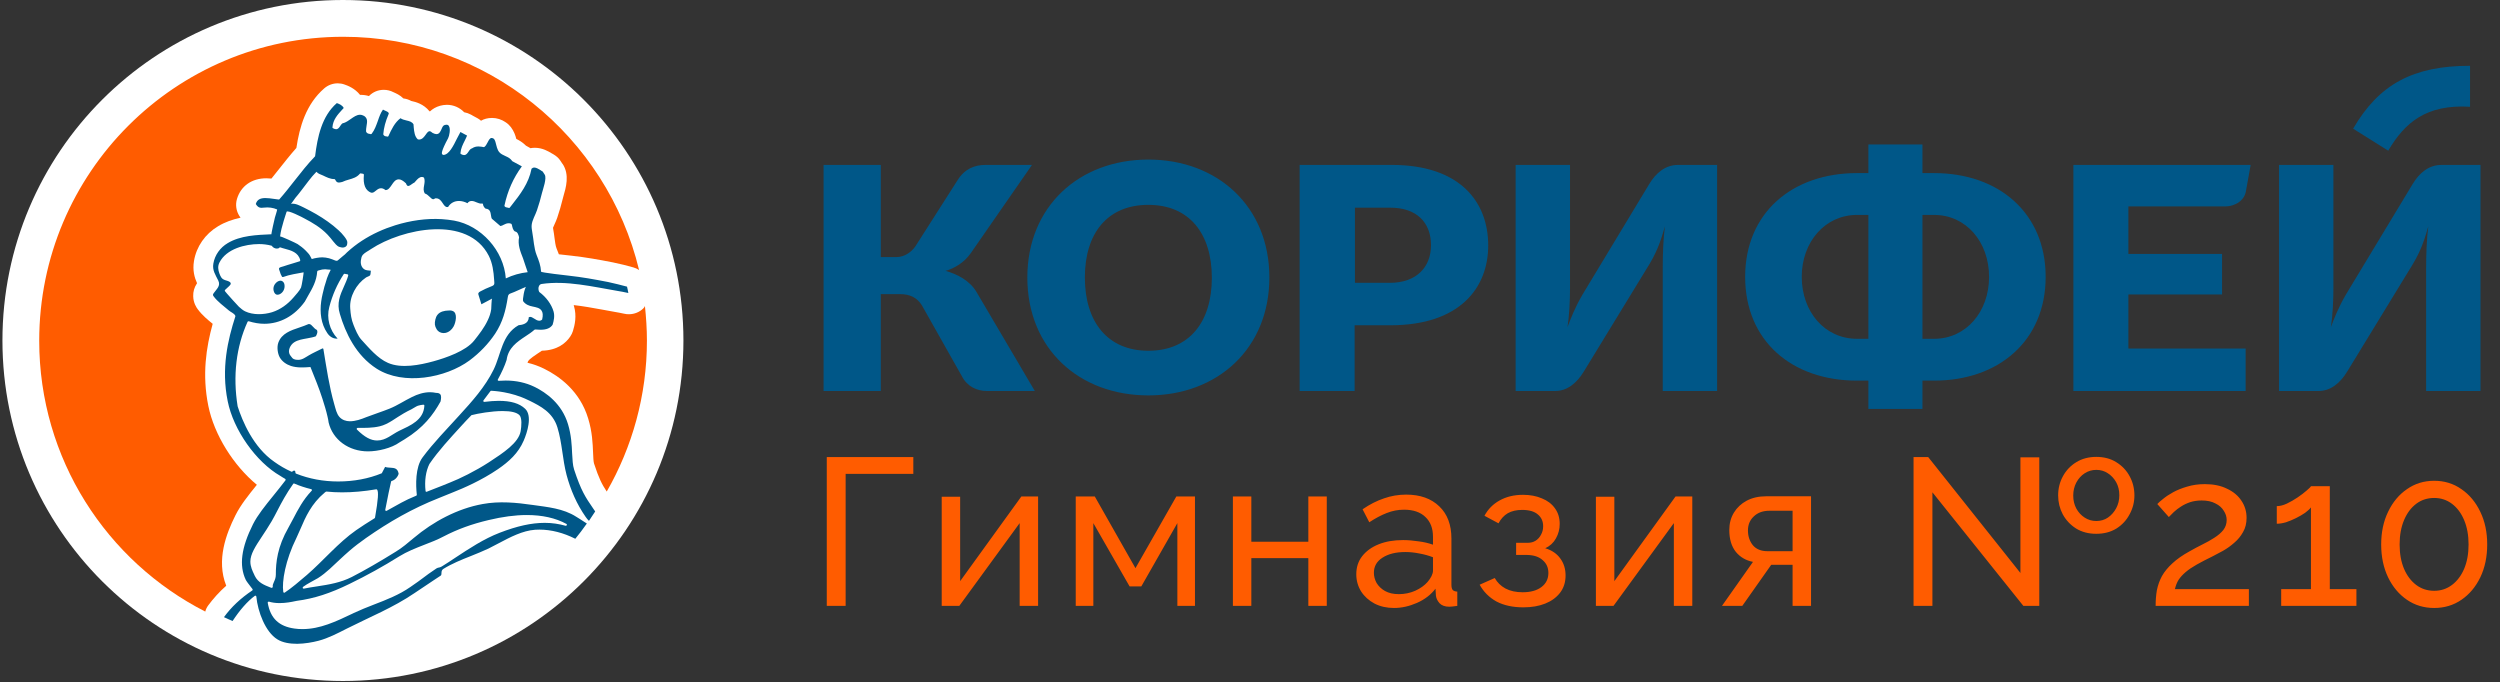 <?xml version="1.0" encoding="UTF-8"?> <svg xmlns="http://www.w3.org/2000/svg" width="1026" height="280" viewBox="0 0 1026 280" fill="none"><rect x="0" y="0" width="1026" height="280" fill="#333333" stroke="none"/><path d="M339.31 248.653V187.593H374.828V194.473H347.05V248.653H339.31ZM386.476 248.653V203.847H394.044V238.505L419.156 203.761H426.036V248.653H418.468V214.683L393.7 248.653H386.476ZM441.482 248.653V203.761H449.308L465.992 233.173L482.762 203.761H490.416V248.653H483.192V214.683L468.4 240.655H463.584L448.706 214.683V248.653H441.482ZM505.979 248.653V203.761H513.547V222.337H536.939V203.761H544.507V248.653H536.939V229.045H513.547V248.653H505.979ZM556.621 235.667C556.621 232.8 557.424 230.335 559.029 228.271C560.692 226.15 562.957 224.516 565.823 223.369C568.69 222.222 572.015 221.649 575.799 221.649C577.806 221.649 579.927 221.821 582.163 222.165C584.399 222.452 586.377 222.91 588.097 223.541V220.273C588.097 216.833 587.065 214.138 585.001 212.189C582.937 210.182 580.013 209.179 576.229 209.179C573.764 209.179 571.385 209.638 569.091 210.555C566.855 211.415 564.476 212.676 561.953 214.339L559.201 209.007C562.125 207 565.049 205.51 567.973 204.535C570.897 203.503 573.936 202.987 577.089 202.987C582.823 202.987 587.352 204.592 590.677 207.803C594.003 210.956 595.665 215.371 595.665 221.047V240.053C595.665 240.97 595.837 241.658 596.181 242.117C596.583 242.518 597.213 242.748 598.073 242.805V248.653C597.328 248.768 596.669 248.854 596.095 248.911C595.579 248.968 595.149 248.997 594.805 248.997C593.028 248.997 591.681 248.51 590.763 247.535C589.903 246.56 589.416 245.528 589.301 244.439L589.129 241.601C587.18 244.124 584.629 246.073 581.475 247.449C578.322 248.825 575.197 249.513 572.101 249.513C569.12 249.513 566.454 248.911 564.103 247.707C561.753 246.446 559.918 244.783 558.599 242.719C557.281 240.598 556.621 238.247 556.621 235.667ZM585.861 238.849C586.549 238.046 587.094 237.244 587.495 236.441C587.897 235.581 588.097 234.864 588.097 234.291V228.701C586.32 228.013 584.457 227.497 582.507 227.153C580.558 226.752 578.637 226.551 576.745 226.551C572.904 226.551 569.779 227.325 567.371 228.873C565.021 230.364 563.845 232.428 563.845 235.065C563.845 236.498 564.218 237.903 564.963 239.279C565.766 240.598 566.913 241.687 568.403 242.547C569.951 243.407 571.843 243.837 574.079 243.837C576.43 243.837 578.666 243.378 580.787 242.461C582.909 241.486 584.6 240.282 585.861 238.849ZM625.224 249.255C620.867 249.255 617.169 248.452 614.13 246.847C611.149 245.184 608.856 242.891 607.25 239.967L613.442 237.215C614.474 239.05 615.936 240.483 617.828 241.515C619.778 242.547 622.128 243.063 624.88 243.063C628.148 243.063 630.728 242.346 632.62 240.913C634.512 239.48 635.458 237.559 635.458 235.151C635.458 232.972 634.684 231.224 633.136 229.905C631.646 228.529 629.524 227.812 626.772 227.755H622.214V222.767H627.03C628.234 222.767 629.295 222.48 630.212 221.907C631.187 221.276 631.932 220.445 632.448 219.413C633.022 218.381 633.308 217.234 633.308 215.973C633.308 213.966 632.592 212.361 631.158 211.157C629.725 209.896 627.575 209.265 624.708 209.265C622.358 209.265 620.38 209.724 618.774 210.641C617.226 211.558 615.965 212.934 614.99 214.769L609.228 211.673C610.662 208.978 612.726 206.886 615.42 205.395C618.172 203.847 621.383 203.073 625.052 203.073C627.976 203.073 630.556 203.56 632.792 204.535C635.086 205.452 636.863 206.8 638.124 208.577C639.443 210.354 640.102 212.504 640.102 215.027C640.102 217.148 639.586 219.126 638.554 220.961C637.58 222.738 636.118 224.086 634.168 225.003C636.863 225.806 638.927 227.21 640.36 229.217C641.794 231.166 642.51 233.488 642.51 236.183C642.51 238.935 641.765 241.286 640.274 243.235C638.784 245.184 636.748 246.675 634.168 247.707C631.588 248.739 628.607 249.255 625.224 249.255ZM654.957 248.653V203.847H662.525V238.505L687.637 203.761H694.517V248.653H686.949V214.683L662.181 248.653H654.957ZM706.695 248.653L719.423 230.593C716.499 230.02 714.149 228.644 712.371 226.465C710.594 224.229 709.705 221.248 709.705 217.521C709.705 214.826 710.336 212.447 711.597 210.383C712.859 208.319 714.607 206.685 716.843 205.481C719.137 204.277 721.803 203.675 724.841 203.675H743.245V248.653H735.677V231.797H726.905L715.037 248.653H706.695ZM725.357 226.207H735.677V209.609H726.217C723.523 209.609 721.373 210.383 719.767 211.931C718.162 213.422 717.359 215.342 717.359 217.693C717.359 220.044 718.019 222.05 719.337 223.713C720.713 225.376 722.72 226.207 725.357 226.207ZM793.061 202.041V248.653H785.321V187.593H791.341L829.181 235.151V187.679H836.921V248.653H830.385L793.061 202.041ZM860.313 219.069C857.159 219.069 854.407 218.352 852.057 216.919C849.706 215.428 847.871 213.479 846.553 211.071C845.291 208.663 844.661 206.083 844.661 203.331C844.661 200.464 845.32 197.827 846.639 195.419C847.957 193.011 849.792 191.09 852.143 189.657C854.493 188.224 857.217 187.507 860.313 187.507C863.466 187.507 866.189 188.224 868.483 189.657C870.833 191.09 872.668 193.011 873.987 195.419C875.305 197.827 875.965 200.464 875.965 203.331C875.965 206.083 875.305 208.663 873.987 211.071C872.725 213.479 870.919 215.428 868.569 216.919C866.218 218.352 863.466 219.069 860.313 219.069ZM850.853 203.417C850.853 205.366 851.283 207.144 852.143 208.749C853.003 210.297 854.149 211.53 855.583 212.447C857.016 213.364 858.593 213.823 860.313 213.823C862.09 213.823 863.667 213.364 865.043 212.447C866.476 211.472 867.623 210.182 868.483 208.577C869.343 206.972 869.773 205.194 869.773 203.245C869.773 201.238 869.343 199.461 868.483 197.913C867.623 196.365 866.476 195.132 865.043 194.215C863.667 193.298 862.09 192.839 860.313 192.839C858.593 192.839 857.016 193.298 855.583 194.215C854.149 195.132 853.003 196.394 852.143 197.999C851.283 199.604 850.853 201.41 850.853 203.417ZM884.67 248.653C884.67 246.36 884.842 244.21 885.186 242.203C885.588 240.196 886.276 238.276 887.25 236.441C888.282 234.606 889.716 232.858 891.55 231.195C893.385 229.475 895.764 227.812 898.688 226.207C900.408 225.232 902.128 224.315 903.848 223.455C905.626 222.595 907.26 221.678 908.75 220.703C910.298 219.728 911.531 218.668 912.448 217.521C913.366 216.317 913.824 214.941 913.824 213.393C913.824 212.074 913.423 210.813 912.62 209.609C911.875 208.348 910.728 207.344 909.18 206.599C907.69 205.796 905.826 205.395 903.59 205.395C901.87 205.395 900.294 205.624 898.86 206.083C897.484 206.542 896.223 207.144 895.076 207.889C893.987 208.577 893.012 209.322 892.152 210.125C891.35 210.87 890.662 211.558 890.088 212.189L885.358 206.857C885.817 206.341 886.591 205.653 887.68 204.793C888.77 203.876 890.146 202.958 891.808 202.041C893.471 201.124 895.392 200.35 897.57 199.719C899.806 199.031 902.243 198.687 904.88 198.687C908.435 198.687 911.474 199.318 913.996 200.579C916.576 201.783 918.554 203.446 919.93 205.567C921.306 207.631 921.994 209.953 921.994 212.533C921.994 214.769 921.507 216.718 920.532 218.381C919.615 220.044 918.411 221.506 916.92 222.767C915.487 224.028 913.968 225.118 912.362 226.035C910.814 226.895 909.41 227.64 908.148 228.271C905.568 229.532 903.361 230.679 901.526 231.711C899.692 232.743 898.172 233.775 896.968 234.807C895.822 235.782 894.876 236.814 894.13 237.903C893.442 238.992 892.926 240.282 892.582 241.773H922.94V248.653H884.67ZM967.072 241.773V248.653H936.198V241.773H948.41V208.233C947.894 208.921 947.091 209.666 946.002 210.469C944.912 211.214 943.68 211.931 942.304 212.619C940.928 213.307 939.552 213.88 938.176 214.339C936.8 214.74 935.538 214.941 934.392 214.941V207.717C935.653 207.717 937.029 207.373 938.52 206.685C940.068 205.94 941.558 205.08 942.992 204.105C944.425 203.13 945.629 202.213 946.604 201.353C947.636 200.493 948.238 199.891 948.41 199.547H956.15V241.773H967.072ZM1020.75 223.455C1020.75 228.5 1019.81 233.001 1017.91 236.957C1016.02 240.856 1013.44 243.923 1010.17 246.159C1006.91 248.395 1003.18 249.513 998.995 249.513C994.809 249.513 991.083 248.395 987.815 246.159C984.547 243.923 981.967 240.856 980.075 236.957C978.183 233.001 977.237 228.5 977.237 223.455C977.237 218.41 978.183 213.938 980.075 210.039C981.967 206.083 984.547 202.987 987.815 200.751C991.083 198.458 994.809 197.311 998.995 197.311C1003.18 197.311 1006.91 198.458 1010.17 200.751C1013.44 202.987 1016.02 206.083 1017.91 210.039C1019.81 213.938 1020.75 218.41 1020.75 223.455ZM1013.1 223.455C1013.1 219.671 1012.5 216.346 1011.29 213.479C1010.09 210.612 1008.43 208.376 1006.3 206.771C1004.18 205.166 1001.75 204.363 998.995 204.363C996.185 204.363 993.72 205.166 991.599 206.771C989.477 208.376 987.815 210.612 986.611 213.479C985.407 216.346 984.805 219.671 984.805 223.455C984.805 227.239 985.407 230.564 986.611 233.431C987.815 236.24 989.477 238.448 991.599 240.053C993.72 241.658 996.185 242.461 998.995 242.461C1001.75 242.461 1004.18 241.658 1006.3 240.053C1008.43 238.448 1010.09 236.24 1011.29 233.431C1012.5 230.564 1013.1 227.239 1013.1 223.455Z" fill="#FF5C00"></path><path d="M280.48 139.74C280.48 216.933 217.933 279.48 140.74 279.48C63.548 279.48 1 216.933 1 139.74C1 62.548 63.548 0 140.74 0C217.933 0 280.48 62.548 280.48 139.74Z" fill="white"></path><path d="M85.386 248.545C87.563 245.605 90.012 242.884 92.843 240.38C88.652 229.82 92.897 218.989 96.544 211.641C98.721 207.232 101.987 203.204 105.416 198.958C95.837 191.066 87.89 178.438 85.495 166.572C82.882 153.727 84.624 142.514 87.291 132.88C87.237 132.825 87.182 132.825 87.128 132.771C85.277 131.247 82.991 129.396 81.14 126.892C80.65 126.239 79.344 124.334 79.29 121.558C79.235 119.707 79.725 117.911 80.868 116.224C79.834 113.938 78.963 110.944 79.616 107.08C80.596 101.201 84.188 96.03 89.468 92.873C92.407 91.077 95.564 90.043 98.721 89.335C98.558 89.118 98.395 88.9 98.231 88.628C96.925 86.559 96.544 84.001 97.252 81.66C98.83 76.326 103.348 73.169 109.281 73.169C110.043 73.169 110.75 73.224 111.404 73.278C112.492 71.972 113.581 70.557 114.615 69.25C116.738 66.583 119.078 63.59 121.637 60.705C122.943 52.05 125.556 42.797 133.067 36.265C134.645 34.905 136.605 34.197 138.619 34.197C139.544 34.197 140.524 34.36 141.395 34.687C142.647 35.122 145.532 36.157 147.763 38.932C147.872 38.932 147.981 38.932 148.09 38.932C149.233 38.932 150.321 39.096 151.41 39.422C153.043 37.735 155.22 36.864 157.506 36.864C158.867 36.864 160.228 37.191 161.48 37.844C162.459 38.279 164.147 38.987 165.562 40.402C166.651 40.511 167.794 40.892 168.773 41.436C168.828 41.436 168.882 41.491 168.991 41.491C170.461 41.817 173.781 42.579 176.285 45.682C176.339 45.682 176.448 45.682 176.503 45.682C177.537 44.702 178.898 43.886 180.639 43.396C181.456 43.178 182.436 43.015 183.415 43.015C186.137 43.015 188.695 44.158 190.491 46.063C191.417 46.226 192.342 46.553 193.158 46.988C193.158 46.988 194.029 47.424 194.029 47.478C194.682 47.859 195.608 48.295 196.043 48.567C196.533 48.839 196.968 49.165 197.404 49.547C198.601 48.839 200.125 48.403 201.922 48.403C203.936 48.403 205.841 49.002 207.637 50.254C208.453 50.798 209.106 51.452 209.705 52.214C210.957 53.901 211.556 55.643 211.882 57.003C213.025 57.548 214.495 58.419 215.856 59.779L217.707 60.814C218.305 60.705 218.904 60.65 219.503 60.65C222.66 60.65 225.055 62.12 226.524 62.991L227.014 63.263C228.212 63.971 229.246 64.787 230.008 65.984C230.008 65.984 230.443 66.692 230.824 67.236H230.879C233.872 71.7 232.239 77.088 231.205 80.626C231.096 80.953 231.042 81.225 230.988 81.443C230.334 84.11 229.572 86.777 228.701 89.335C228.375 90.315 227.939 91.24 227.504 92.22C227.341 92.601 227.069 93.145 226.96 93.472C227.014 93.744 227.069 93.962 227.069 94.234C227.286 95.268 227.395 96.411 227.558 97.554C227.776 99.133 227.994 100.929 228.375 101.854C228.701 102.671 229.028 103.487 229.355 104.358C230.552 104.521 234.689 104.957 234.689 104.957C240.839 105.664 245.357 106.481 251.508 107.678C254.012 108.168 257.659 109.093 259.945 109.747C260.761 109.964 261.578 110.345 262.285 110.835C249.059 55.915 199.744 15.092 140.851 15.092C71.942 15.092 16.096 70.938 16.096 139.847C16.096 188.344 43.801 230.365 84.243 250.994C84.46 250.123 84.841 249.307 85.386 248.545Z" fill="#FF5C00"></path><path d="M264.081 126.511C262.503 128.09 260.326 128.961 258.094 128.961C257.441 128.961 256.788 128.906 256.134 128.743C254.991 128.471 253.086 128.144 252.161 127.981C250.474 127.709 248.786 127.382 247.099 127.056C243.234 126.348 239.261 125.64 235.451 125.205C235.505 125.368 235.56 125.477 235.56 125.64C236.757 129.668 235.886 133.424 235.124 135.873C234.852 136.69 234.526 137.397 234.036 138.105C232.294 140.718 228.865 143.766 222.388 143.929C221.789 144.364 221.19 144.746 220.591 145.127C217.434 147.249 216.672 147.957 216.509 148.882C218.85 149.427 221.081 150.243 223.204 151.277C229.627 154.434 238.009 160.53 241.384 171.743C243.071 177.241 243.234 181.976 243.398 185.786C243.452 187.528 243.561 189.487 243.779 190.195C245.793 196.346 246.99 198.686 249.004 201.734C259.455 183.5 265.497 162.327 265.497 139.792C265.497 135.002 265.17 130.213 264.68 125.586C264.571 125.913 264.354 126.239 264.081 126.511Z" fill="#FF5C00"></path><path d="M222.224 116.551C232.402 115.026 243.397 117.694 253.358 119.381C254.392 119.544 256.515 119.925 257.876 120.252C257.658 119.272 257.549 118.401 257.332 117.639C255.318 117.095 251.834 116.224 249.548 115.734C243.343 114.537 239.152 113.775 233.328 113.121C232.348 113.013 222.061 111.87 222.061 111.489C221.897 108.876 221.135 106.971 220.21 104.63C219.121 101.854 219.012 98.371 218.468 95.431C218.305 94.397 218.087 93.363 218.196 92.329C218.414 90.261 219.72 88.247 220.373 86.287C221.19 83.947 221.843 81.552 222.442 79.157C222.823 77.633 224.51 73.115 223.53 71.645L222.714 70.393C222.442 70.23 222.115 70.067 221.843 69.849C220.972 69.305 220.047 68.76 219.285 68.76C218.795 68.76 218.414 68.978 218.142 69.25C216.999 75.238 213.461 79.81 210.031 84.164L209.215 85.198C209.161 85.307 208.997 85.362 208.888 85.362C208.834 85.362 208.78 85.362 208.725 85.307C208.616 85.253 208.453 85.253 208.29 85.198C207.909 85.144 207.419 85.09 207.092 84.654C207.038 84.545 206.983 84.436 207.038 84.328C208.29 78.395 210.685 73.006 214.168 68.271L210.249 66.148C209.487 65.005 208.453 64.515 207.364 64.025C206.929 63.807 206.493 63.59 206.058 63.372C204.371 62.447 204.044 60.977 203.663 59.507C203.445 58.582 203.228 57.657 202.738 57.004C202.357 56.731 202.03 56.623 201.758 56.623C201.05 56.623 200.615 57.493 200.125 58.419C199.744 59.126 199.363 59.888 198.764 60.324C198.71 60.378 198.601 60.378 198.547 60.378C197.948 60.269 197.131 60.106 196.369 60.106C195.39 60.106 194.573 60.324 193.757 60.868C193.104 61.031 192.668 61.63 192.287 62.229C191.797 62.936 191.362 63.644 190.436 63.644C190.055 63.644 189.62 63.481 189.13 63.209C189.021 63.1 188.912 62.991 188.967 62.828C189.13 60.868 189.947 59.29 190.709 57.766C191.035 57.058 191.416 56.35 191.688 55.643C191.253 55.371 190.273 54.881 189.674 54.554C189.402 54.391 189.13 54.282 188.967 54.173C188.586 54.826 188.096 55.806 187.552 56.84C186.082 59.834 184.286 63.481 182 63.59C181.836 63.59 181.51 63.426 181.455 63.263C181.292 62.991 180.911 62.283 183.905 56.731C184.395 55.806 184.993 52.921 184.231 51.724C184.014 51.343 183.687 51.179 183.197 51.179C182.979 51.179 182.762 51.234 182.544 51.288C181.836 51.452 181.51 52.214 181.183 53.03C180.748 53.955 180.312 55.044 179.115 55.044C178.679 55.044 178.19 54.881 177.536 54.554C177.047 54.119 176.611 53.846 176.285 53.846C175.74 53.846 175.25 54.5 174.76 55.207C174.053 56.187 173.291 57.276 171.93 57.276C171.821 57.276 171.549 57.221 171.44 57.167C170.188 56.024 169.971 54.064 169.807 52.377C169.753 51.833 169.698 51.343 169.698 51.016C169.045 49.928 167.957 49.71 166.814 49.438C165.997 49.22 165.126 49.057 164.364 48.512C162.024 50.254 160.663 53.084 159.411 55.861C159.357 56.024 159.193 56.078 159.03 56.078C158.976 56.078 158.921 56.078 158.867 56.024C158.758 55.969 158.649 55.969 158.486 55.969C158.105 55.915 157.615 55.861 157.288 55.153C157.506 52.431 158.214 49.819 159.465 46.879C159.574 46.607 159.574 46.498 159.52 46.389C159.357 45.954 158.54 45.627 157.941 45.355C157.669 45.246 157.397 45.138 157.179 44.974C156.2 46.335 155.655 47.914 155.057 49.655C154.403 51.452 153.75 53.357 152.553 54.881C152.498 54.99 152.335 55.044 152.226 55.044C152.172 55.044 152.117 55.044 152.063 55.044C151.954 54.99 151.791 54.99 151.627 54.935C151.246 54.881 150.702 54.826 150.267 54.119C150.158 53.302 150.321 52.486 150.43 51.669C150.702 50.036 150.974 48.621 149.45 47.587C148.852 47.26 148.307 47.097 147.708 47.097C146.402 47.097 145.205 47.968 143.953 48.839C143.082 49.438 142.211 50.091 141.122 50.472C140.469 50.472 140.143 50.962 139.653 51.669C139.217 52.322 138.782 53.03 137.911 53.03C137.53 53.03 137.095 52.867 136.605 52.595C136.496 52.54 136.387 52.377 136.441 52.214C136.659 49.111 138.619 46.988 140.36 45.083L141.068 44.321C140.469 43.178 139.326 42.688 138.238 42.307C132.032 47.696 130.291 56.242 129.311 64.134C126.263 67.291 123.541 70.774 120.929 74.095C118.915 76.653 116.846 79.32 114.669 81.769C114.615 81.878 114.506 81.878 114.343 81.878C113.689 81.824 112.982 81.715 112.274 81.606C111.131 81.443 109.988 81.279 108.899 81.279C106.668 81.279 105.47 82.042 104.98 83.729C105.96 85.307 106.777 85.416 108.464 85.198C110.26 84.981 112.111 85.253 113.744 85.961C113.853 86.015 112.873 89.063 112.818 89.281C112.655 89.825 111.24 96.139 111.403 96.139C105.416 96.411 98.666 96.629 93.441 99.786C90.393 101.582 88.161 104.63 87.563 108.168C87.073 110.944 88.434 112.795 89.577 115.135C90.665 117.367 88.869 118.619 87.672 120.361C87.508 120.578 87.399 120.796 87.399 121.014C87.399 121.232 87.563 121.449 87.672 121.613C89.305 123.844 91.808 125.586 93.877 127.382C94.748 128.144 95.999 128.525 96.544 129.505C96.598 129.614 96.598 129.723 96.598 129.832C93.496 139.466 90.72 151.168 93.441 164.613C95.782 176.424 105.089 189.596 115.05 195.312C115.649 195.747 116.302 196.074 117.01 196.509C117.118 196.563 117.173 196.672 117.227 196.781C117.227 196.89 117.227 196.999 117.173 197.108C115.486 199.339 113.798 201.408 112.22 203.367C108.736 207.667 105.743 211.369 103.837 215.124C98.993 224.813 98.068 232.052 100.844 237.931C101.17 238.584 102.15 239.836 102.858 240.761C103.184 241.142 103.456 241.523 103.62 241.741C103.674 241.85 103.729 241.959 103.674 242.067C103.674 242.176 103.62 242.285 103.511 242.34C98.721 245.551 94.911 249.143 91.917 253.28C93.06 253.824 94.258 254.369 95.455 254.859C98.34 250.45 101.551 246.748 104.599 244.517C104.654 244.462 104.763 244.462 104.817 244.462C104.872 244.462 104.926 244.462 104.98 244.517C105.089 244.571 105.198 244.68 105.198 244.843C105.797 251.103 108.954 259.376 113.798 262.37C116.03 263.785 119.024 264.221 122.017 264.221C125.12 264.166 128.222 263.622 130.726 262.969C134.808 261.88 138.51 259.921 142.265 258.016C151.627 253.28 161.371 249.361 170.079 243.428C174.271 240.598 175.196 239.999 177.972 238.148L180.857 236.243C181.129 236.026 181.183 235.753 181.183 235.209C181.183 234.665 181.238 233.957 181.891 233.522C185.374 231.345 189.402 229.712 193.267 228.188C195.662 227.208 198.166 226.228 200.452 225.14C201.867 224.432 203.228 223.724 204.643 222.962C209.487 220.404 214.44 217.791 219.611 217.41C220.21 217.356 220.809 217.356 221.407 217.356C226.197 217.356 231.259 218.662 236.104 221.112C237.628 219.261 239.206 217.193 240.839 214.852C239.914 214.253 238.989 213.655 238.063 213.056L236.485 212.076C231.151 208.647 224.728 208.103 218.631 207.232C211.882 206.252 204.915 205.599 198.111 206.851C187.769 208.701 177.754 214.09 169.807 220.785C167.467 222.745 165.072 224.813 162.459 226.391C155.71 230.583 149.777 234.012 144.388 236.788C139.762 239.128 135.081 239.89 130.127 240.652C128.331 240.924 126.481 241.197 124.684 241.578C124.467 241.578 124.303 241.469 124.249 241.36C124.194 241.197 124.249 240.979 124.358 240.87C126.263 239.455 128.44 238.475 130.454 237.278C132.196 236.189 133.774 234.883 135.298 233.522C138.02 231.018 140.687 228.405 143.463 226.01C145.586 224.16 147.872 222.472 150.158 220.839C159.738 214.145 169.209 208.701 180.095 204.401C182.054 203.639 184.068 202.823 186.136 201.952C190.001 200.428 197.512 197.217 204.371 192.536C208.888 189.433 212.699 186.004 214.93 180.833C216.345 177.567 218.577 170.655 215.529 167.77C213.188 165.538 209.65 164.504 204.697 164.504C202.901 164.504 200.942 164.667 198.764 164.939C198.547 164.939 198.438 164.885 198.383 164.722C198.329 164.558 198.329 164.395 198.438 164.286C199.417 163.034 200.343 161.782 201.268 160.53C201.323 160.422 201.486 160.367 201.595 160.367C202.411 160.422 209.65 160.694 216.726 164.177L217.325 164.449C221.788 166.681 226.851 169.185 228.756 175.39C230.715 181.758 230.824 188.453 232.511 194.876C234.144 201.027 236.702 206.905 240.349 212.131C240.73 212.729 241.22 213.274 241.71 213.764C242.581 212.512 243.452 211.205 244.268 209.899L243.452 208.701C240.24 204.02 238.499 201.462 235.614 192.699C235.015 190.848 234.961 188.617 234.797 186.058C234.634 182.575 234.471 178.601 233.11 174.084C230.606 165.756 224.238 161.129 219.285 158.734C215.801 157.047 211.828 156.176 207.528 156.176C206.493 156.176 205.568 156.23 204.697 156.285C204.534 156.285 204.425 156.23 204.316 156.122C204.262 156.013 204.207 155.849 204.316 155.741C205.895 152.856 207.092 150.243 207.909 147.739C208.562 142.786 212.154 140.337 215.692 137.996C216.944 137.18 218.25 136.309 219.339 135.329C219.394 135.275 219.502 135.22 219.611 135.22C220.373 135.275 221.081 135.329 221.788 135.329C224.292 135.329 225.871 134.676 226.796 133.261C227.286 131.628 227.721 129.723 227.177 127.818C226.306 124.878 224.183 121.939 221.299 119.816C220.918 119.054 220.863 118.075 221.19 117.421C221.407 116.932 221.734 116.659 222.224 116.551ZM116.411 90.696C116.901 89.009 117.445 87.539 117.608 86.94C117.881 85.961 124.303 89.281 124.848 89.607C128.386 91.458 131.597 93.363 134.427 96.302C135.298 97.173 136.006 98.153 136.768 99.078C137.421 99.84 138.238 100.983 139.217 101.31C139.762 101.473 140.306 101.637 140.85 101.582C141.395 101.528 141.939 101.31 142.265 100.82C142.483 100.439 142.538 99.949 142.538 99.514C142.538 98.588 141.721 97.609 141.177 96.901C140.524 96.03 139.762 95.268 138.945 94.506C136.169 91.948 133.012 89.771 129.746 87.866C128.059 86.886 126.372 86.015 124.63 85.144C122.888 84.328 121.364 83.402 119.405 83.62C119.568 83.62 120.983 81.497 121.201 81.225C122.072 80.245 122.834 79.211 123.65 78.177C125.664 75.619 127.569 72.788 129.855 70.502C130.617 71.373 131.543 71.537 132.577 72.026C134.046 72.734 135.516 73.496 137.203 73.496C137.367 73.496 137.53 73.605 137.584 73.768C138.02 74.748 138.564 74.911 139.054 74.911C139.381 74.911 139.762 74.857 140.088 74.748L140.415 74.693C141.286 74.258 142.211 73.986 143.136 73.714C144.878 73.224 146.511 72.734 147.654 71.319C147.708 71.21 147.872 71.155 147.981 71.155L149.015 71.319C149.233 71.373 149.341 71.537 149.341 71.754C148.96 75.728 149.94 78.123 152.226 79.048C152.389 79.102 152.498 79.102 152.662 79.102C153.26 79.102 153.75 78.667 154.295 78.231C154.893 77.742 155.546 77.252 156.363 77.252C156.962 77.252 157.615 77.524 158.214 78.014C159.357 78.014 160.01 76.98 160.772 75.891C161.534 74.748 162.296 73.605 163.657 73.605C164.473 73.605 165.398 74.095 166.596 75.238C166.977 76.326 167.412 76.326 167.521 76.326C167.957 76.326 168.61 75.891 169.1 75.51C169.481 75.238 169.807 75.02 170.025 74.966C170.188 74.802 170.406 74.585 170.569 74.367C171.222 73.605 172.093 72.625 173.128 72.625C173.345 72.625 173.617 72.68 173.835 72.788C173.944 72.843 173.998 72.897 174.053 73.006C174.434 74.095 174.216 75.129 174.053 76.109C173.835 77.306 173.672 78.34 174.379 79.429C175.087 79.592 175.686 80.191 176.285 80.735C176.829 81.279 177.319 81.769 177.809 81.769C178.026 81.769 178.19 81.66 178.625 81.388C178.734 81.388 178.843 81.388 178.952 81.388C180.367 81.388 181.074 82.477 181.728 83.457C182.272 84.273 182.762 84.981 183.524 84.981C183.633 84.981 183.742 84.981 183.905 84.926C184.885 83.348 186.463 82.477 188.368 82.477C189.511 82.477 190.709 82.804 191.852 83.402C192.233 82.804 192.831 82.477 193.539 82.477C194.247 82.477 194.954 82.749 195.662 83.076C196.315 83.348 196.968 83.566 197.458 83.566C197.567 83.566 197.676 83.566 197.73 83.511C197.785 83.511 197.785 83.511 197.839 83.511C197.948 83.511 198.002 83.566 198.057 83.566C198.166 83.62 198.22 83.729 198.22 83.838C198.274 84.545 198.819 85.307 199.309 85.634C201.105 85.743 201.323 87.158 201.486 88.301C201.595 88.9 201.649 89.444 201.867 89.771L205.35 92.764C205.84 92.71 206.276 92.492 206.766 92.22C207.364 91.894 208.018 91.621 208.78 91.621C209.106 91.621 209.487 91.676 209.814 91.839C209.923 91.894 210.086 92.22 210.086 92.329C210.304 93.363 210.521 94.452 211.338 94.996C212.426 95.105 212.807 96.411 213.025 97.391C212.426 100.385 213.515 103.161 214.658 106.045C214.821 106.426 216.509 111.706 216.563 111.706C213.461 112.033 210.412 112.904 207.582 114.264C206.766 102.834 197.458 92.547 186.354 90.533C184.721 90.261 183.034 90.043 181.292 89.934C174.869 89.553 168.392 90.533 162.241 92.438C157.506 93.907 152.771 96.03 148.525 98.806C146.348 100.221 144.334 101.8 142.429 103.542C142.374 103.596 142.374 103.596 142.32 103.65C142.048 103.923 141.83 104.195 141.558 104.413C141.231 104.685 140.959 104.957 140.632 105.175C140.034 105.664 139.435 106.209 138.836 106.699C138.673 106.807 138.51 106.971 138.346 107.025C138.074 107.08 137.857 106.971 137.584 106.916C136.713 106.59 135.897 106.209 135.026 105.991C134.101 105.773 133.176 105.61 132.25 105.61C131.488 105.61 130.726 105.719 130.019 105.828C129.311 105.937 128.603 106.1 127.95 106.318C127.569 105.664 127.243 104.848 126.753 104.249C126.372 103.759 125.827 103.269 125.392 102.78C124.412 101.8 123.269 100.929 122.126 100.167C121.527 99.786 114.996 96.738 114.941 97.064C115.213 94.887 115.758 92.873 116.411 90.696ZM196.424 121.177C196.805 122.429 197.186 123.681 197.567 124.878C199.036 124.116 200.506 123.3 201.976 122.538C201.704 122.701 201.649 126.348 201.595 126.892C201.377 128.471 200.887 129.94 200.18 131.41C198.764 134.458 196.642 137.18 194.573 139.792C191.144 144.092 182.979 146.868 177.863 148.284C172.311 149.808 164.745 151.332 159.248 148.937C154.948 147.086 151.41 142.786 148.307 139.411C146.892 137.887 145.858 135.275 145.096 133.37C144.17 131.083 143.898 128.961 143.735 126.566C143.354 121.721 146.239 116.551 150.212 113.883C150.593 113.611 151.682 113.339 151.9 112.958C152.172 112.523 152.063 111.597 152.226 111.107C151.736 111.053 151.246 110.999 150.757 110.944C148.743 110.726 147.872 108.821 148.089 106.971C148.198 106.154 148.362 105.175 148.906 104.576C149.777 103.596 151.192 102.997 152.226 102.235C165.017 93.799 192.015 88.083 200.615 105.011C202.139 108.059 202.574 111.434 202.792 114.809C202.901 116.551 203.173 116.986 201.486 117.585C199.907 118.183 198.547 118.837 197.023 119.653C196.75 119.816 196.478 119.98 196.369 120.252C196.206 120.578 196.315 120.851 196.424 121.177ZM93.224 120.578C92.951 120.252 92.679 119.925 92.407 119.599C92.353 119.49 92.244 119.381 92.244 119.272C92.244 119.109 92.353 118.945 92.516 118.837C93.06 118.347 93.605 117.857 94.094 117.367C95.782 115.789 93.55 115.353 92.407 114.972C90.937 114.482 90.611 113.666 90.067 112.305C89.468 110.726 89.305 109.202 90.067 107.733C92.897 102.126 100.626 100.167 106.341 100.167C108.029 100.167 109.77 100.385 111.403 100.82C111.512 100.82 111.567 100.929 111.621 100.983C112.056 101.637 112.873 102.018 113.635 102.018C114.07 102.018 114.451 101.909 114.669 101.637C114.724 101.528 114.832 101.528 114.941 101.528C114.996 101.528 115.05 101.528 115.05 101.528C115.594 101.745 116.248 101.909 116.846 102.072C119.459 102.78 122.398 103.542 123.215 106.753C123.269 106.971 123.16 107.188 122.943 107.243C121.963 107.569 120.983 107.842 119.949 108.168C118.751 108.549 117.5 108.876 116.302 109.311C115.921 109.475 114.778 109.638 114.56 110.019C114.343 110.4 114.724 110.999 114.832 111.434C114.996 112.142 115.322 112.849 115.703 113.502C115.758 113.557 115.758 113.611 115.867 113.666C115.975 113.72 116.139 113.666 116.248 113.666C118.86 112.686 121.8 112.305 124.575 111.761C124.739 111.706 123.813 117.476 123.541 118.02C122.888 119.435 121.473 120.851 120.439 122.102C118.098 124.824 115.105 127.056 111.621 128.144C108.192 129.178 103.837 129.342 100.572 127.763C99.592 127.273 98.884 126.62 98.068 125.913C96.326 124.008 94.802 122.429 93.224 120.578ZM104.545 236.298L104.273 235.699C103.62 234.338 102.749 232.542 102.749 230.474C102.749 227.426 104.763 224.323 107.539 220.132C108.736 218.336 110.097 216.267 111.512 213.872C112.274 212.566 113.036 211.096 113.853 209.518C115.54 206.252 117.5 202.551 120.33 198.577C120.384 198.469 120.548 198.414 120.656 198.414C120.711 198.414 120.765 198.414 120.82 198.469C122.943 199.394 125.283 200.156 127.732 200.755C127.896 200.809 128.005 200.918 128.005 201.027C128.059 201.19 128.005 201.299 127.896 201.408C124.358 205.109 122.235 209.246 120.33 212.893C119.677 214.145 119.078 215.288 118.425 216.431C113.798 224.486 113.199 230.8 113.199 235.917C113.199 237.06 112.818 237.985 112.437 238.802C112.111 239.509 111.839 240.162 111.948 240.761C111.948 240.924 111.893 241.033 111.784 241.142C111.73 241.197 111.621 241.251 111.512 241.251C111.458 241.251 111.403 241.251 111.403 241.251L110.805 241.033C108.627 240.162 105.906 239.183 104.545 236.298ZM143.463 239.618C150.539 236.189 157.397 232.379 163.82 228.351C166.977 226.391 170.569 224.976 174.053 223.615C176.774 222.581 179.55 221.493 182.109 220.132C187.769 217.193 193.593 215.07 200.506 213.437C206.167 212.076 211.447 211.369 216.182 211.369C222.496 211.369 227.994 212.566 232.457 215.015C232.62 215.124 232.729 215.342 232.62 215.505C232.566 215.669 232.402 215.777 232.239 215.777C232.185 215.777 232.185 215.777 232.13 215.777C229.409 215.015 226.578 214.58 223.585 214.58C218.087 214.58 212.209 215.886 205.024 218.662C198.547 221.166 192.614 225.085 186.844 228.895C184.993 230.147 183.143 231.345 181.292 232.488C180.748 232.814 180.421 232.869 180.095 232.923C179.823 232.978 179.55 233.032 179.169 233.25C176.393 235.1 175.087 236.08 173.726 237.114C172.42 238.094 171.114 239.074 168.392 240.924C163.874 244.081 158.595 246.15 153.478 248.109C150.539 249.252 147.817 250.341 145.15 251.593L144.715 251.811C137.857 255.076 131.379 258.179 124.14 258.179C123.051 258.179 121.963 258.124 120.874 257.961C114.506 257.09 110.968 253.77 109.879 247.402C109.879 247.238 109.879 247.129 109.988 247.021C110.043 246.966 110.151 246.912 110.26 246.912C110.315 246.912 110.315 246.912 110.369 246.912C111.621 247.293 113.091 247.51 114.724 247.51C117.336 247.51 119.731 247.021 120.983 246.748C121.364 246.694 121.636 246.64 121.8 246.585C128.93 245.66 135.57 243.483 143.463 239.618ZM153.914 212.403C153.914 212.512 153.805 212.62 153.75 212.675C150.865 214.417 148.362 216.104 146.184 217.574C138.782 222.745 132.686 230.147 125.936 235.971C122.834 238.638 119.622 241.36 116.846 243.21C116.792 243.265 116.683 243.265 116.629 243.265C116.574 243.265 116.52 243.265 116.465 243.21C116.356 243.156 116.248 243.047 116.248 242.884C115.649 238.747 117.064 229.984 121.691 220.676C122.235 219.533 122.779 218.336 123.324 217.029C125.392 212.185 127.787 206.742 133.176 202.224C133.23 202.17 133.665 201.843 133.665 201.843C133.72 201.789 133.829 201.734 133.938 201.734C136.006 201.952 138.183 202.061 140.36 202.061C144.715 202.061 149.287 201.68 154.403 200.809C154.567 200.809 154.676 200.863 154.73 200.918C155.438 201.68 155.22 204.891 153.914 212.403ZM206.276 168.695C209.705 168.695 211.991 169.239 213.134 170.328C214.331 171.471 214.005 174.955 213.678 176.968C212.807 181.758 206.657 185.786 200.669 189.705C195.063 193.352 188.586 196.509 184.667 198.033C182.49 198.958 180.312 199.775 178.244 200.591L175.196 201.789C175.141 201.789 175.087 201.843 175.033 201.843C174.978 201.843 174.869 201.843 174.815 201.789C174.706 201.734 174.652 201.626 174.652 201.517C174.162 197.38 174.76 193.352 176.23 190.413C179.986 184.915 184.667 179.908 189.13 175.009C190.491 173.485 191.906 172.015 193.485 170.382C196.261 169.675 201.704 168.695 206.276 168.695ZM222.224 127.437C222.768 128.199 222.932 129.342 222.496 131.138C222.169 131.465 221.734 131.628 221.299 131.628C220.591 131.628 219.883 131.192 219.23 130.757C218.686 130.43 218.087 130.049 217.652 130.049C217.488 130.049 217.216 130.104 216.999 130.213C216.944 132.934 214.277 133.315 212.807 133.478C205.949 137.343 205.677 145.344 202.574 151.713C199.091 158.789 193.757 164.722 188.477 170.491C183.36 176.152 177.972 181.595 173.4 187.746C170.406 191.774 170.624 199.067 171.059 203.041C171.059 203.204 171.005 203.367 170.841 203.422C168.338 204.456 166.378 205.381 164.691 206.307C162.568 207.45 160.609 208.538 158.703 209.627C158.649 209.681 158.595 209.681 158.486 209.681C158.377 209.681 158.322 209.627 158.268 209.627C158.159 209.518 158.105 209.355 158.105 209.246C158.976 204.619 160.119 199.176 160.5 197.652C160.554 197.489 160.663 197.38 160.772 197.38C162.024 197.053 163.221 195.801 163.602 194.441C163.221 192.1 161.806 192.046 160.173 191.937C159.465 191.882 158.703 191.882 158.05 191.61L156.69 194.223C151.301 196.455 145.15 197.598 138.782 197.598C132.686 197.598 126.862 196.509 121.527 194.386C121.364 194.332 121.255 194.169 121.255 194.06C121.255 193.896 121.201 193.352 121.037 193.243C120.929 193.189 120.82 193.134 120.711 193.134C120.493 193.134 120.275 193.243 120.003 193.515C119.949 193.57 119.84 193.624 119.731 193.624C119.677 193.624 119.622 193.624 119.568 193.57C117.01 192.427 114.724 191.066 112.601 189.542C103.892 183.555 99.429 172.723 97.523 166.736C95.51 154.271 96.925 142.296 101.606 132.063C101.66 131.9 101.824 131.846 101.987 131.846C102.041 131.846 102.041 131.846 102.096 131.846C104.218 132.499 106.341 132.88 108.464 132.88C114.996 132.88 120.929 129.614 125.12 123.735C125.555 122.919 125.991 122.157 126.426 121.395C128.222 118.292 129.91 115.353 130.182 111.434C130.182 111.271 130.345 111.107 130.508 111.053L131.107 110.89C131.815 110.672 132.577 110.509 133.448 110.509C133.829 110.509 134.21 110.563 134.536 110.618C134.645 110.618 135.788 110.672 135.734 110.726C135.135 111.815 134.645 112.958 134.21 114.156C133.992 114.754 133.829 115.353 133.665 115.952C133.502 116.551 133.284 117.095 133.121 117.694C132.631 119.708 132.087 121.667 131.815 123.735C131.216 128.199 131.706 132.88 134.319 136.69C135.244 138.105 136.659 138.976 138.129 138.976C138.183 138.976 138.183 138.976 138.238 138.976C138.346 138.976 138.455 138.976 138.401 139.03L138.51 138.922C135.244 135.492 133.938 130.485 135.135 126.021C136.387 121.123 138.401 116.551 141.068 112.523C141.122 112.414 141.286 112.359 141.395 112.359C141.449 112.359 142.592 112.577 142.592 112.577C142.701 112.577 142.81 112.686 142.864 112.74C142.919 112.849 142.919 112.958 142.919 113.067C142.483 114.591 141.83 116.115 141.177 117.53C139.653 120.905 138.074 124.443 139.489 128.852C141.776 136.581 146.021 145.834 154.621 151.332C165.616 158.299 182.925 155.142 192.723 147.903C196.805 144.854 200.397 141.153 203.228 136.908C206.33 132.172 207.528 127.546 208.399 121.994C208.453 121.558 208.562 121.123 208.834 120.851C209.052 120.578 209.433 120.47 209.705 120.361C211.066 119.925 214.604 118.183 215.964 117.694C215.311 117.911 214.331 123.137 214.712 123.627C215.638 124.933 217.107 125.532 218.631 125.804C220.156 126.13 221.462 126.348 222.224 127.437ZM112.492 119.871C111.948 118.619 112.22 117.204 113.145 116.224C113.907 115.353 115.377 114.645 116.302 115.789C116.683 116.224 116.792 116.877 116.792 117.476C116.792 118.891 115.975 120.252 114.669 120.796C114.615 120.796 114.56 120.851 114.506 120.851C114.179 120.959 113.853 121.014 113.472 120.905C113.036 120.742 112.655 120.306 112.492 119.871ZM178.952 161.238C178.135 161.075 177.319 160.966 176.502 160.966C173.89 160.966 171.386 161.782 169.1 162.925C165.943 164.449 163.112 166.409 159.846 167.715C156.744 168.967 153.424 170.001 150.321 171.199C148.198 172.07 145.912 172.886 143.572 172.886C141.993 172.886 140.415 172.342 139.326 171.144C138.074 169.729 137.748 167.77 137.203 165.973C135.081 158.571 133.992 150.951 132.74 143.385C132.74 143.222 132.686 143.058 132.522 143.004C132.413 142.949 132.305 143.004 132.196 143.058C130.4 143.984 128.494 144.8 126.753 145.834C125.338 146.651 124.086 147.685 122.398 147.685C120.929 147.685 120.167 147.413 119.405 146.215C119.241 145.997 119.078 145.834 118.969 145.616C117.935 143.875 119.187 141.48 120.711 140.5C122.289 139.466 124.249 139.194 126.045 138.867C127.46 138.595 128.767 138.377 129.638 137.996C130.182 136.962 130.508 136.146 130.019 135.384C129.42 135.111 128.93 134.621 128.494 134.132C127.95 133.533 127.46 132.989 126.862 132.989C126.807 132.989 126.644 132.989 126.644 132.989C125.446 133.533 124.14 133.968 122.888 134.404C119.296 135.601 115.594 136.853 114.234 140.609C113.581 142.405 113.907 145.072 114.832 146.705C115.812 148.392 117.554 149.59 119.405 150.189C121.963 151.005 124.739 150.842 127.406 150.624C129.148 154.979 130.944 159.279 132.359 163.742C133.121 166.137 133.883 168.586 134.427 171.036C134.645 171.852 134.754 172.614 134.863 173.376C136.55 180.452 143.082 185.242 151.029 185.242C155.111 185.242 160.663 183.936 163.983 181.541C164.691 181.16 165.344 180.724 166.052 180.289C173.781 175.553 177.754 170.274 180.802 164.776C180.966 164.068 181.02 163.47 181.02 163.034C181.02 162.436 180.911 162.054 180.639 161.782C180.312 161.401 179.768 161.238 178.952 161.238ZM163.82 176.805C160.826 178.275 158.377 180.779 154.784 180.779C152.172 180.779 149.668 179.418 146.511 176.315C146.402 176.206 146.348 176.043 146.402 175.88C146.457 175.717 146.62 175.608 146.783 175.608C149.777 175.608 152.879 175.662 155.819 174.955C159.411 174.138 162.514 171.417 165.725 169.62C166.759 169.022 167.793 168.477 168.828 167.987C169.698 167.552 170.624 166.844 171.495 166.518C172.257 166.3 172.964 166.137 173.726 166.082C173.89 166.082 173.944 166.137 174.053 166.191C174.162 166.3 174.162 166.409 174.162 166.518C173.835 172.451 168.392 174.628 163.82 176.805ZM186.136 134.023C185.429 135.329 184.177 136.363 182.762 136.635C182.49 136.69 182.163 136.69 181.891 136.69C180.802 136.635 179.768 136.091 179.224 135.166C178.353 133.751 178.298 132.716 178.679 131.084C178.843 130.376 179.115 129.723 179.55 129.178C180.585 127.872 182.381 127.491 184.014 127.437C184.558 127.382 185.157 127.382 185.701 127.6C187.987 128.362 187.007 132.499 186.136 134.023Z" fill="#005788"></path><path d="M338 67.682H361.478V105.493H368.056C370.636 105.493 373.732 103.944 375.667 101.105L392.953 74.005C395.92 69.23 400.048 67.682 404.434 67.682H423.526L398.371 103.944C395.662 107.815 391.663 110.138 388.051 111.171C392.695 112.461 397.984 115.042 400.822 119.946L424.687 160.467H405.079C400.951 160.467 396.952 158.66 394.759 154.402L378.376 125.366C376.441 122.14 373.345 120.72 369.604 120.72H361.478V160.467H338V67.682ZM421.621 113.881C421.621 84.716 442.905 65.488 471.285 65.488C499.665 65.488 520.949 84.716 520.949 113.881C520.949 143.045 499.665 162.273 471.285 162.273C442.905 162.273 421.621 143.174 421.621 113.881ZM471.285 143.949C488.055 143.949 497.343 132.205 497.343 114.01C497.343 95.814 488.055 84.071 471.285 84.071C454.515 84.071 445.227 95.685 445.227 113.881C445.227 132.076 454.515 143.949 471.285 143.949ZM533.363 67.682H571.16C599.41 67.682 610.762 83.038 610.762 100.718C610.762 118.01 599.281 133.496 570.515 133.496H555.938V160.467H533.363V67.682ZM570.386 116.075C581.35 116.075 587.284 109.622 587.284 100.589C587.284 91.427 581.479 85.232 570.644 85.232H556.067V116.075H570.386ZM622.144 67.682H644.332V118.397C644.332 123.043 644.074 129.237 643.3 134.27C644.59 130.786 646.395 126.14 649.491 120.849L676.839 75.554C679.548 71.037 683.418 67.682 688.707 67.682H704.703V160.467H682.386V109.622C682.386 104.073 682.644 97.621 683.289 92.846C682.128 96.847 680.709 102.137 676.968 108.332L650.007 152.466C647.04 157.37 643.042 160.467 638.269 160.467H622.015V67.682H622.144ZM716.214 113.623C716.214 87.426 735.434 71.037 762.137 71.037H766.781V59.294H788.968V71.037H793.741C820.315 71.037 839.536 87.426 839.536 113.623C839.536 139.819 820.315 156.208 793.741 156.208H788.968V167.822H766.781V156.208H762.137C735.434 156.208 716.214 139.948 716.214 113.623ZM762.137 139.045H766.781V88.2H762.137C748.979 88.2 739.433 99.298 739.433 113.623C739.433 127.947 748.85 139.045 762.137 139.045ZM793.741 139.045C806.899 139.045 816.316 127.947 816.316 113.623C816.316 99.298 806.899 88.2 793.741 88.2H788.968V139.045H793.741ZM850.918 67.682H923.672L921.737 78.393C921.221 82.006 917.609 84.716 913.094 84.716H873.492V104.202H911.933V120.849H873.492V143.045H921.608V160.467H850.918V67.682ZM935.441 67.682H957.629V118.397C957.629 123.043 957.371 129.237 956.597 134.27C957.887 130.786 959.693 126.14 962.789 120.849L990.136 75.554C992.845 71.037 996.715 67.682 1002 67.682H1018V160.467H995.683V109.622C995.683 104.073 995.941 97.621 996.586 92.846C995.425 96.847 994.006 102.137 990.265 108.332L963.305 152.466C960.338 157.37 956.339 160.467 951.566 160.467H935.312V67.682H935.441ZM1013.71 27V43.816C995.683 42.722 986.871 50.371 980.122 61.845L965.724 52.809C976.297 34.623 990.265 27 1013.71 27Z" fill="#005788"></path></svg> 